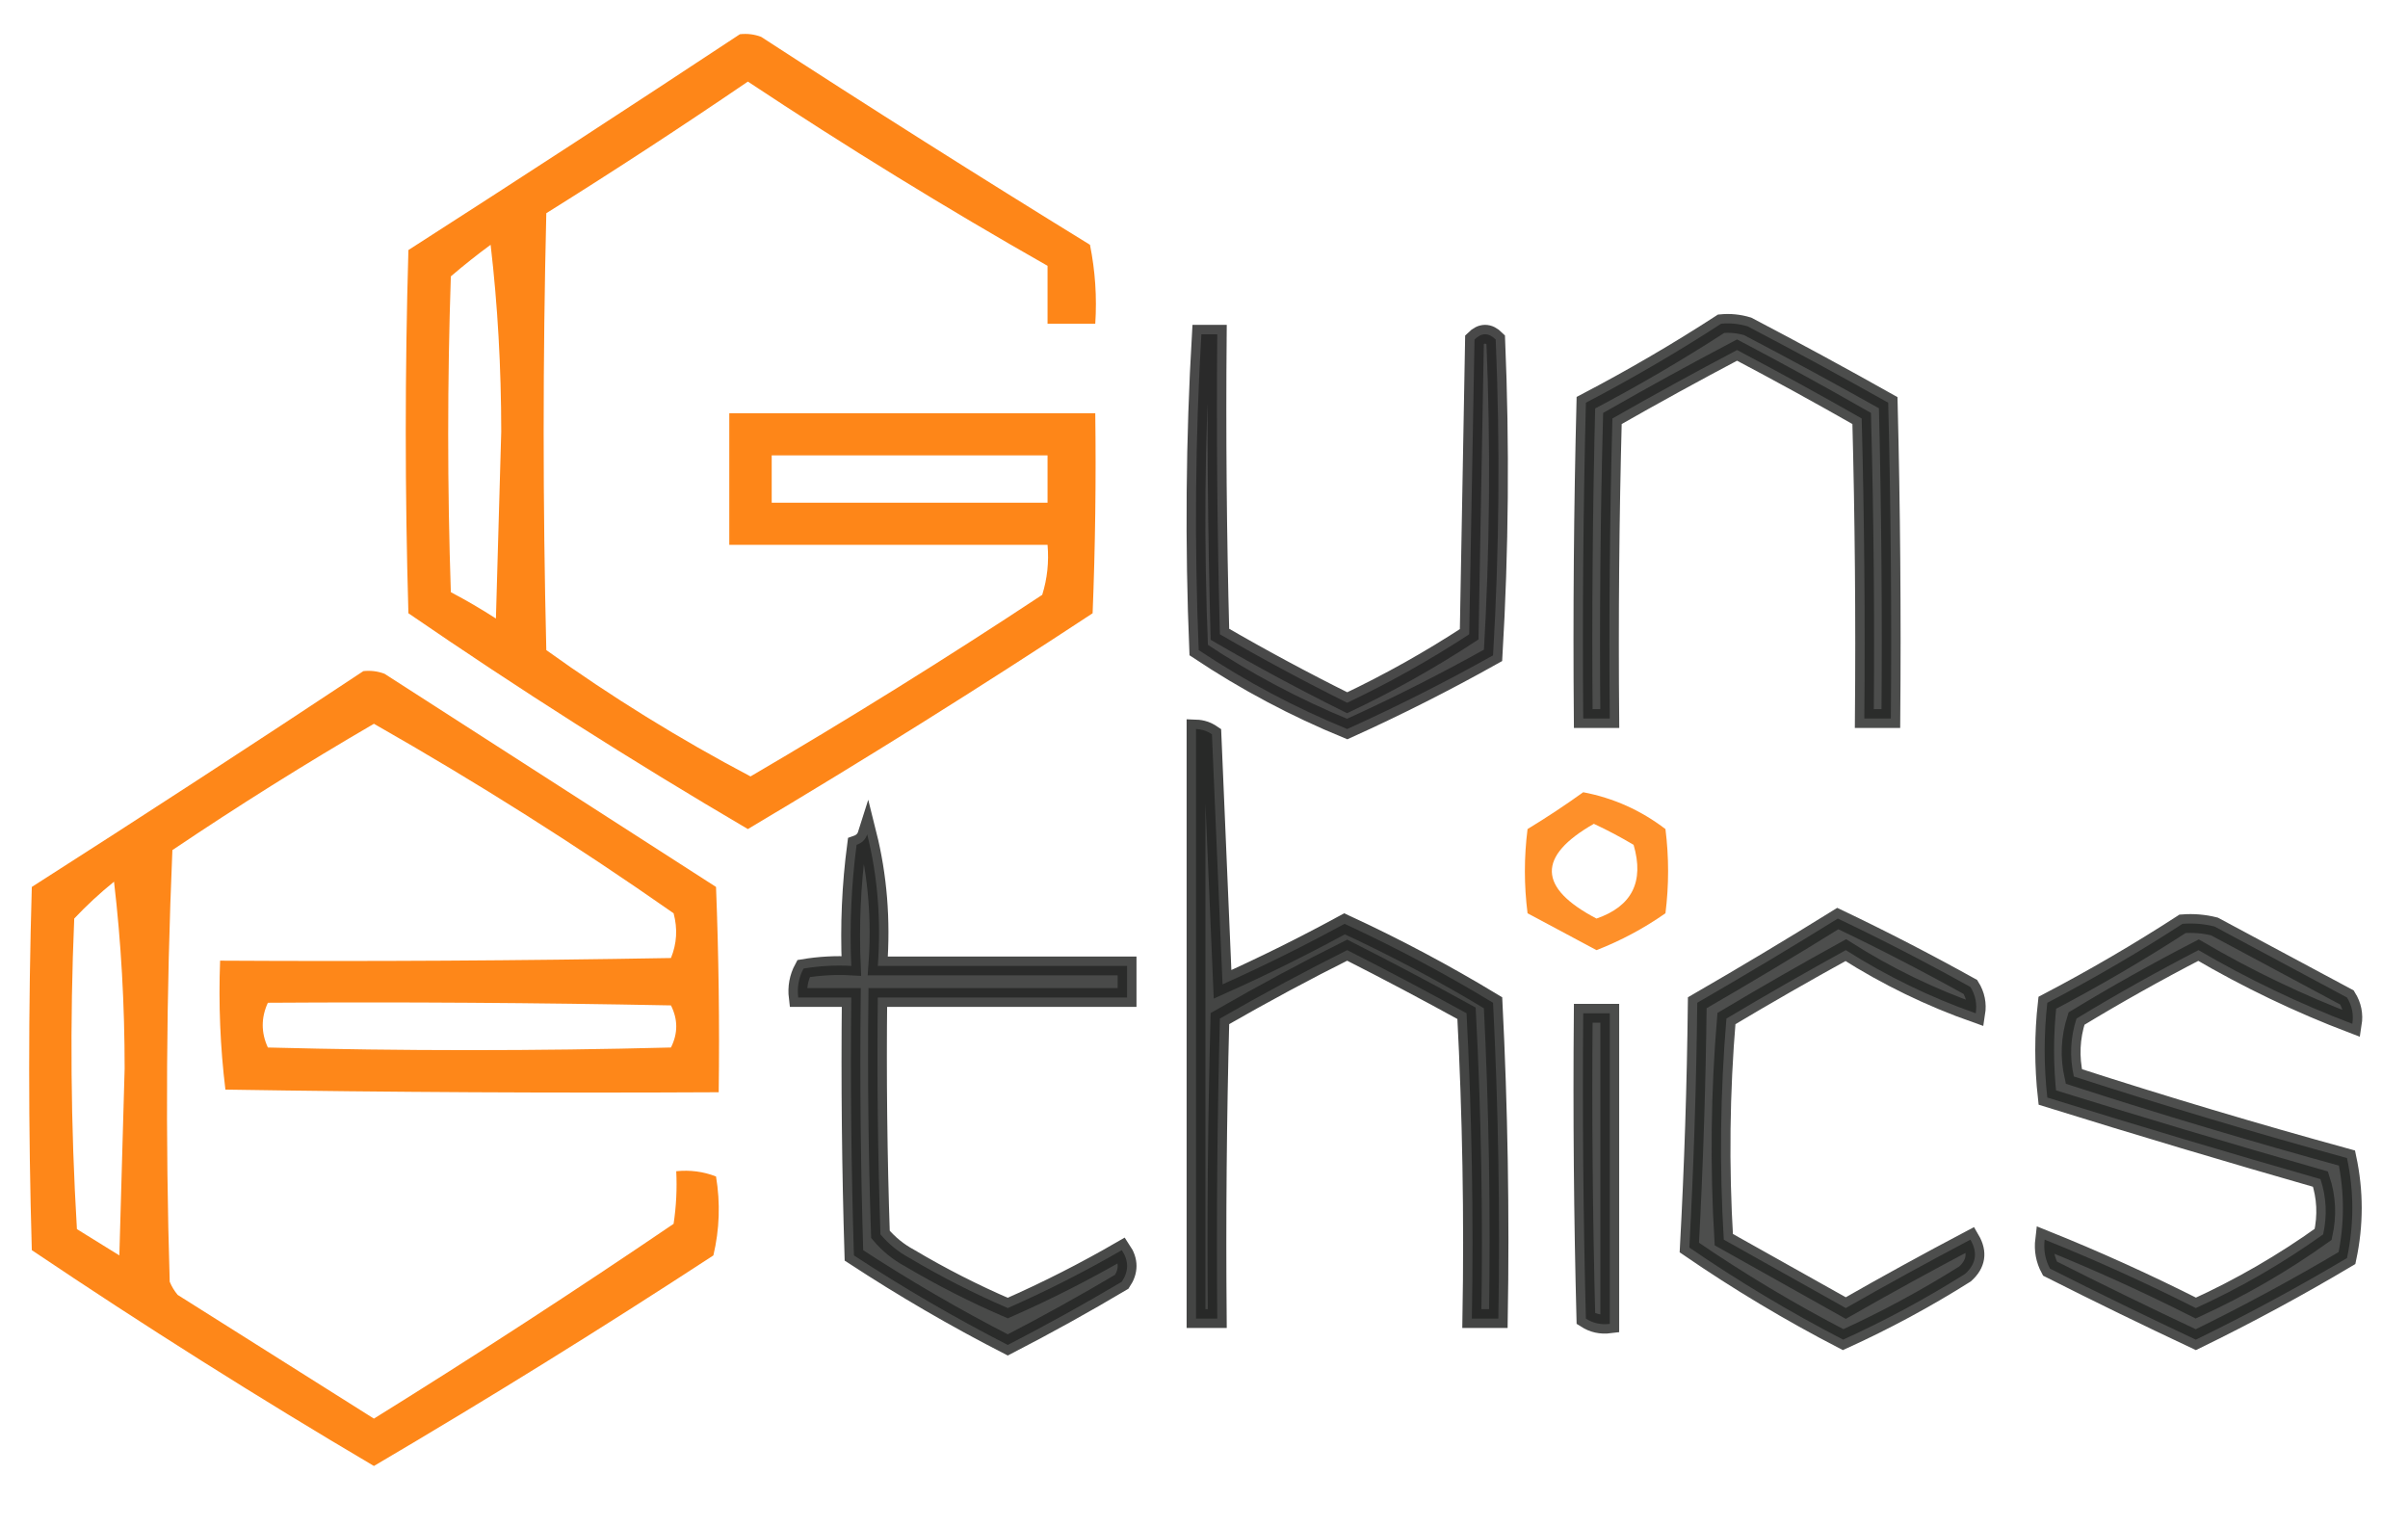 <svg width="71" height="45" viewBox="0 0 71 45" fill="none" xmlns="http://www.w3.org/2000/svg">
<path opacity="0.904" fill-rule="evenodd" clip-rule="evenodd" d="M21.816 1.009C22.031 0.985 22.239 1.01 22.442 1.086C25.647 3.168 28.879 5.211 32.138 7.216C32.293 7.985 32.345 8.761 32.294 9.543C31.825 9.543 31.356 9.543 30.887 9.543C30.887 8.974 30.887 8.405 30.887 7.836C27.889 6.133 24.944 4.323 22.051 2.405C20.097 3.737 18.116 5.03 16.108 6.285C16.004 10.578 16.004 14.871 16.108 19.164C18.029 20.544 20.036 21.785 22.129 22.888C25.043 21.184 27.91 19.399 30.73 17.535C30.879 17.06 30.931 16.569 30.887 16.061C27.759 16.061 24.631 16.061 21.503 16.061C21.503 14.768 21.503 13.474 21.503 12.181C25.1 12.181 28.697 12.181 32.294 12.181C32.32 14.148 32.294 16.113 32.216 18.078C28.87 20.28 25.482 22.4 22.051 24.44C18.637 22.436 15.301 20.316 12.042 18.078C11.938 14.509 11.938 10.94 12.042 7.371C15.323 5.266 18.581 3.145 21.816 1.009ZM14.466 7.216C14.674 8.997 14.778 10.833 14.779 12.724C14.726 14.561 14.674 16.397 14.622 18.233C14.192 17.955 13.749 17.696 13.293 17.457C13.189 14.354 13.189 11.25 13.293 8.147C13.681 7.815 14.072 7.504 14.466 7.216ZM22.754 13.423C25.465 13.423 28.176 13.423 30.887 13.423C30.887 13.888 30.887 14.354 30.887 14.819C28.176 14.819 25.465 14.819 22.754 14.819C22.754 14.354 22.754 13.888 22.754 13.423Z" fill="#FE7A00"/>
<path opacity="0.814" fill-rule="evenodd" clip-rule="evenodd" d="M50.748 9.543C51.014 9.518 51.274 9.544 51.53 9.621C52.924 10.351 54.305 11.101 55.674 11.871C55.752 14.974 55.778 18.077 55.752 21.181C55.492 21.181 55.231 21.181 54.97 21.181C54.996 18.233 54.97 15.284 54.892 12.336C53.68 11.644 52.455 10.972 51.217 10.319C49.979 10.972 48.754 11.644 47.542 12.336C47.464 15.284 47.438 18.233 47.464 21.181C47.203 21.181 46.942 21.181 46.682 21.181C46.656 18.077 46.682 14.974 46.76 11.871C48.138 11.15 49.467 10.374 50.748 9.543Z" fill="#242524" stroke="#242524" stroke-width="0.555"/>
<path opacity="0.831" fill-rule="evenodd" clip-rule="evenodd" d="M35.422 9.854C35.578 9.854 35.735 9.854 35.891 9.854C35.865 12.802 35.891 15.751 35.969 18.698C37.198 19.411 38.449 20.084 39.722 20.716C40.97 20.123 42.169 19.451 43.319 18.698C43.371 15.802 43.424 12.905 43.476 10.009C43.684 9.802 43.893 9.802 44.101 10.009C44.232 13.113 44.206 16.217 44.023 19.319C42.617 20.107 41.183 20.831 39.722 21.491C38.186 20.862 36.727 20.086 35.344 19.164C35.215 16.049 35.241 12.946 35.422 9.854Z" fill="#242524" stroke="#242524" stroke-width="0.555"/>
<path opacity="0.901" fill-rule="evenodd" clip-rule="evenodd" d="M10.713 19.784C10.927 19.76 11.136 19.786 11.338 19.862C14.596 21.957 17.854 24.052 21.112 26.146C21.191 28.163 21.217 30.18 21.191 32.198C16.342 32.224 11.494 32.198 6.646 32.12C6.493 30.866 6.441 29.599 6.49 28.319C10.921 28.345 15.352 28.319 19.783 28.241C19.957 27.816 19.983 27.377 19.861 26.922C17.003 24.922 14.058 23.06 11.025 21.336C9.006 22.511 7.025 23.752 5.083 25.06C4.902 29.295 4.875 33.536 5.004 37.784C5.063 37.926 5.141 38.056 5.239 38.172C7.168 39.388 9.097 40.603 11.025 41.819C14.016 39.961 16.962 38.047 19.861 36.077C19.939 35.563 19.965 35.045 19.939 34.526C20.349 34.484 20.74 34.536 21.112 34.681C21.242 35.462 21.216 36.238 21.034 37.008C17.744 39.157 14.408 41.226 11.025 43.215C7.599 41.194 4.237 39.073 0.938 36.853C0.834 33.284 0.834 29.715 0.938 26.146C4.224 24.047 7.482 21.926 10.713 19.784ZM3.362 25.991C3.571 27.773 3.675 29.609 3.675 31.5C3.623 33.336 3.571 35.172 3.519 37.008C3.102 36.75 2.685 36.491 2.268 36.233C2.085 33.182 2.059 30.13 2.189 27.077C2.556 26.688 2.947 26.326 3.362 25.991ZM7.898 29.56C11.86 29.534 15.822 29.56 19.783 29.638C19.991 30.052 19.991 30.465 19.783 30.879C15.821 30.983 11.859 30.983 7.898 30.879C7.696 30.44 7.696 30 7.898 29.56Z" fill="#FE7A00"/>
<path opacity="0.851" fill-rule="evenodd" clip-rule="evenodd" d="M35.265 21.491C35.435 21.497 35.591 21.549 35.734 21.646C35.84 24.113 35.944 26.57 36.047 29.017C37.252 28.478 38.45 27.883 39.644 27.233C41.148 27.927 42.608 28.703 44.023 29.56C44.179 32.662 44.231 35.765 44.179 38.87C43.919 38.87 43.658 38.87 43.398 38.87C43.45 35.869 43.398 32.869 43.241 29.87C42.078 29.229 40.905 28.608 39.722 28.009C38.513 28.612 37.262 29.284 35.969 30.026C35.891 32.974 35.865 35.922 35.891 38.87C35.682 38.87 35.474 38.87 35.265 38.87C35.265 33.078 35.265 27.284 35.265 21.491Z" fill="#242524" stroke="#242524" stroke-width="0.555"/>
<path opacity="0.834" fill-rule="evenodd" clip-rule="evenodd" d="M46.682 23.354C47.573 23.524 48.381 23.886 49.106 24.44C49.21 25.267 49.21 26.095 49.106 26.922C48.468 27.368 47.791 27.73 47.073 28.009C46.404 27.651 45.727 27.289 45.04 26.922C44.935 26.095 44.935 25.267 45.04 24.44C45.611 24.093 46.158 23.731 46.682 23.354ZM46.995 24.285C47.394 24.47 47.785 24.677 48.167 24.905C48.484 25.992 48.119 26.716 47.073 27.078C45.344 26.173 45.318 25.242 46.995 24.285Z" fill="#FE7A00"/>
<path opacity="0.827" fill-rule="evenodd" clip-rule="evenodd" d="M25.569 24.595C25.877 25.826 25.982 27.119 25.882 28.474C28.332 28.474 30.782 28.474 33.232 28.474C33.232 28.784 33.232 29.095 33.232 29.405C30.782 29.405 28.332 29.405 25.882 29.405C25.856 31.733 25.882 34.061 25.96 36.388C26.204 36.676 26.491 36.909 26.82 37.086C27.757 37.642 28.722 38.133 29.714 38.56C30.862 38.055 31.983 37.486 33.076 36.853C33.285 37.164 33.285 37.474 33.076 37.784C31.974 38.439 30.853 39.059 29.714 39.647C28.158 38.849 26.646 37.969 25.178 37.008C25.1 34.475 25.074 31.94 25.1 29.405C24.579 29.405 24.058 29.405 23.536 29.405C23.499 29.1 23.551 28.815 23.693 28.552C24.159 28.474 24.628 28.448 25.1 28.474C25.049 27.28 25.101 26.09 25.257 24.905C25.416 24.85 25.521 24.747 25.569 24.595Z" fill="#242524" stroke="#242524" stroke-width="0.555"/>
<path opacity="0.812" fill-rule="evenodd" clip-rule="evenodd" d="M54.188 27.078C55.501 27.703 56.804 28.376 58.098 29.095C58.247 29.335 58.299 29.593 58.255 29.871C56.915 29.4 55.638 28.78 54.423 28.009C53.237 28.662 52.064 29.334 50.904 30.026C50.722 32.197 50.696 34.369 50.826 36.543C52.028 37.217 53.227 37.889 54.423 38.56C55.633 37.869 56.858 37.197 58.098 36.543C58.319 36.923 58.266 37.259 57.942 37.552C56.787 38.28 55.588 38.926 54.345 39.491C52.769 38.675 51.257 37.77 49.81 36.776C49.939 34.382 50.017 31.977 50.044 29.56C51.449 28.748 52.83 27.921 54.188 27.078Z" fill="#242524" stroke="#242524" stroke-width="0.555"/>
<path opacity="0.81" fill-rule="evenodd" clip-rule="evenodd" d="M64.353 27.233C64.67 27.208 64.983 27.234 65.292 27.311C66.595 28.009 67.898 28.707 69.201 29.405C69.35 29.645 69.402 29.904 69.358 30.181C67.789 29.584 66.277 28.86 64.823 28.009C63.598 28.642 62.399 29.314 61.226 30.026C61.044 30.588 61.019 31.157 61.148 31.733C63.808 32.594 66.493 33.395 69.201 34.138C69.41 35.121 69.41 36.104 69.201 37.086C67.751 37.948 66.265 38.75 64.744 39.492C63.301 38.814 61.868 38.116 60.444 37.397C60.302 37.133 60.25 36.849 60.287 36.543C61.796 37.149 63.282 37.822 64.744 38.56C66.07 37.955 67.321 37.231 68.498 36.388C68.621 35.831 68.595 35.288 68.419 34.759C65.721 33.987 63.037 33.185 60.365 32.354C60.261 31.423 60.261 30.491 60.365 29.561C61.743 28.839 63.073 28.063 64.353 27.233Z" fill="#242524" stroke="#242524" stroke-width="0.555"/>
<path opacity="0.814" fill-rule="evenodd" clip-rule="evenodd" d="M46.682 29.871C46.942 29.871 47.203 29.871 47.464 29.871C47.464 32.922 47.464 35.974 47.464 39.026C47.206 39.059 46.972 39.007 46.76 38.871C46.682 35.871 46.656 32.871 46.682 29.871Z" fill="#242524" stroke="#242524" stroke-width="0.555"/>
</svg>
